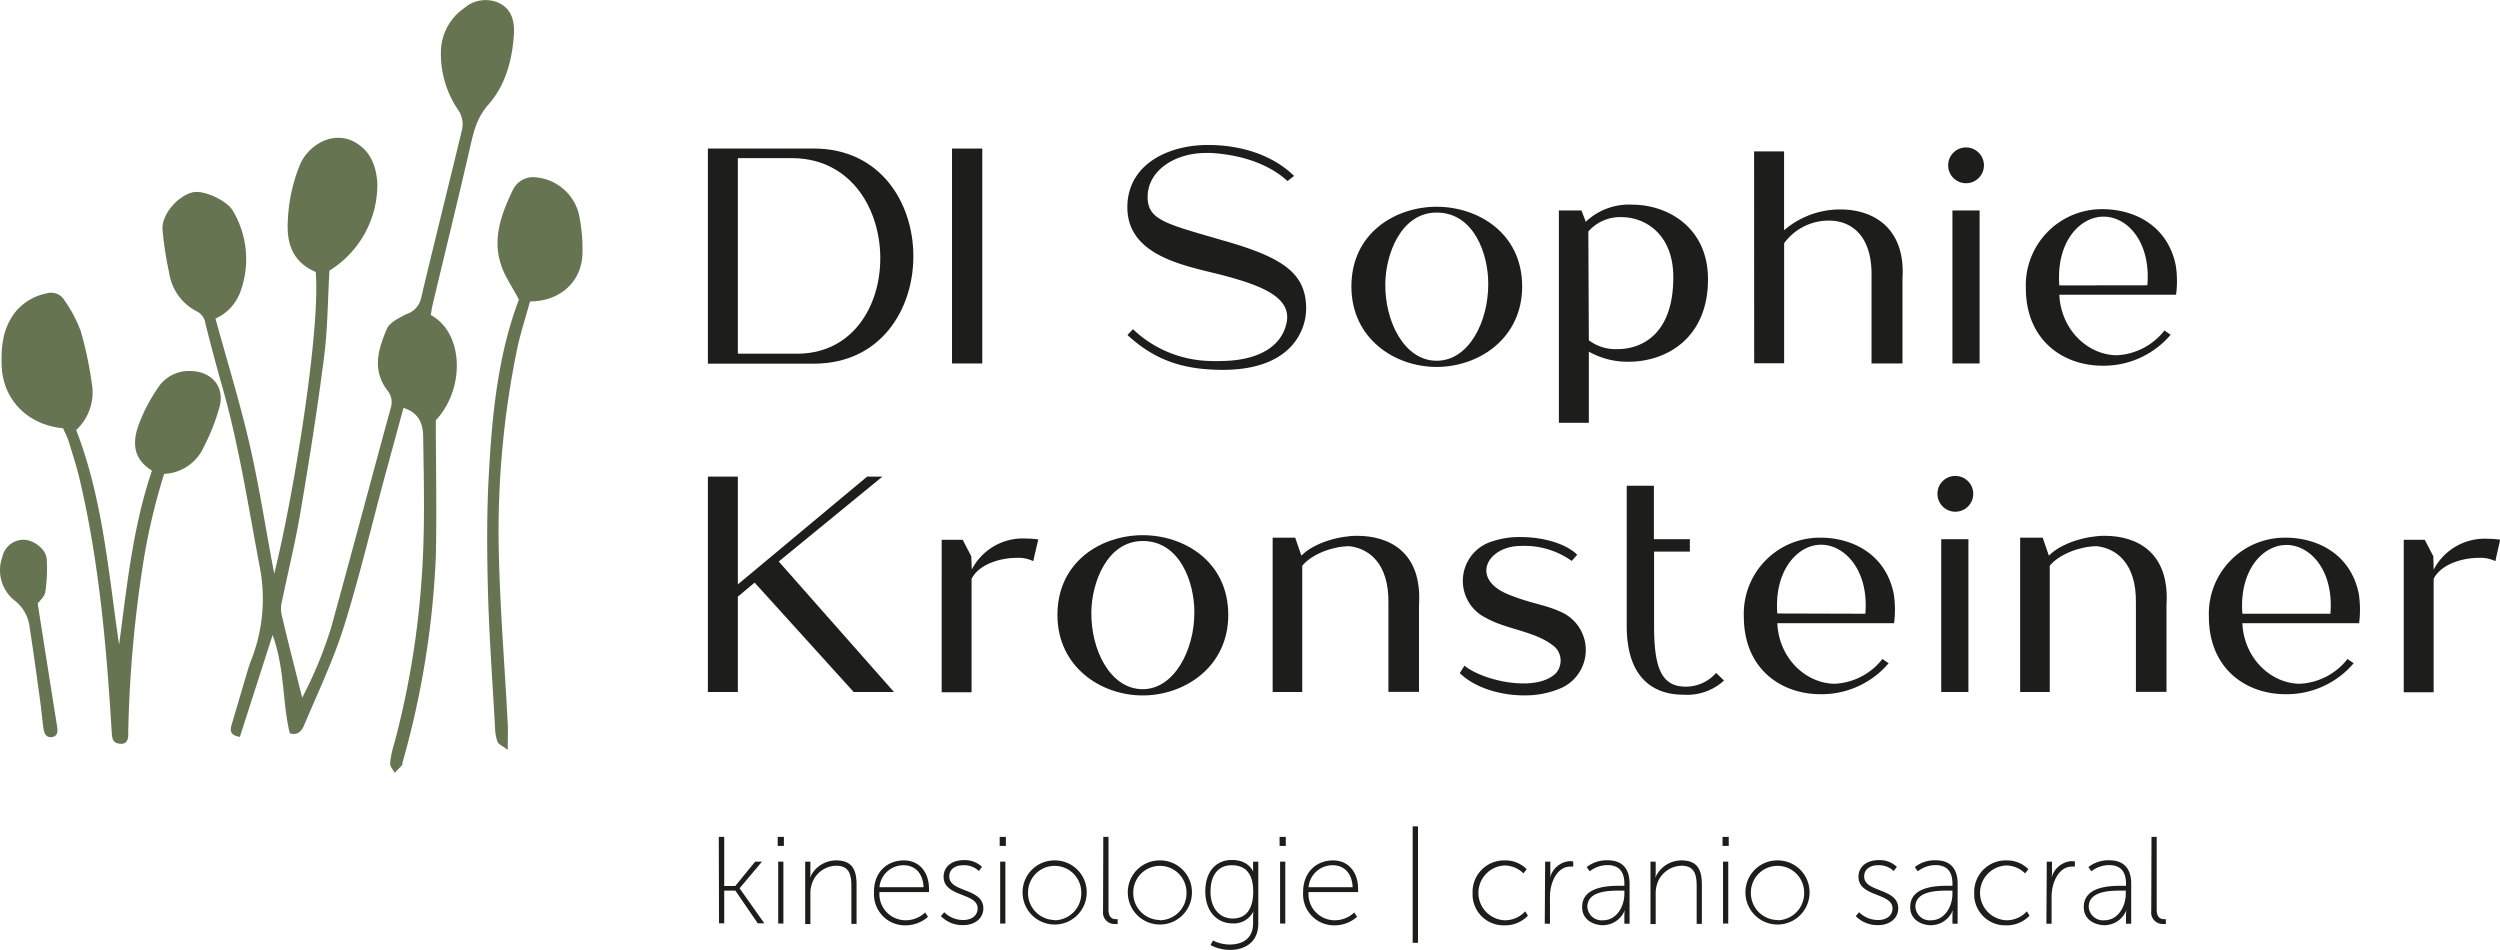 <svg xmlns="http://www.w3.org/2000/svg" xmlns:xlink="http://www.w3.org/1999/xlink" viewBox="0 0 403.88 153.41"><defs><style>.cls-1{fill:none;}.cls-2{clip-path:url(#clip-path);}.cls-3{fill:#667451;}.cls-4{fill:#1d1d1b;}</style><clipPath id="clip-path" transform="translate(0 0)"><rect class="cls-1" width="468.85" height="154.41"/></clipPath></defs><g id="Ebene_2" data-name="Ebene 2"><g id="Ebene_1-2" data-name="Ebene 1"><g class="cls-2"><path class="cls-3" d="M44.28,92.78c3-12,7.5-39,6.73-48.85-3.68-1.54-4.75-4.54-4.51-8.29a26.71,26.71,0,0,1,2-9.13c1.37-3.12,5.57-5.76,9.31-3.25,2.23,1.49,3,3.86,3.15,6.39a16.34,16.34,0,0,1-7.74,14.07c-.27,4.64-.27,9.31-.86,13.91-1.07,8.37-2.39,16.71-3.8,25-.82,4.86-2,9.65-3,14.48a4.67,4.67,0,0,0-.1,2c1,4.38,2.15,8.74,3.36,13.6a66.76,66.76,0,0,0,4.68-11.34c3.26-11.8,6.39-23.64,9.62-35.45A3,3,0,0,0,62.53,63c-2.48-3.3-1.38-6.72,0-9.94.46-1,2-1.73,3.12-2.31a3.5,3.5,0,0,0,2.36-2.51c2.13-9,4.41-18.07,6.59-27.11A4.06,4.06,0,0,0,74,17.74,16.1,16.1,0,0,1,71.24,8a8.73,8.73,0,0,1,3.82-6.74A5.23,5.23,0,0,1,80.77.56c2.1,1.1,2.39,3.29,2.24,5.2-.29,4-1.36,8-4.05,11.07-2,2.22-2.48,4.62-3.08,7.24-1.94,8.42-4,16.8-6,25.2-.13.55-.19,1.11-.28,1.62,5.36,2.92,5.55,11.93.81,17,0,7.6.17,14.82,0,22A143.48,143.48,0,0,1,65,123.28c0,.09,0,.23,0,.28-.4.44-.82.86-1.23,1.29-.27-.52-.77-1-.74-1.56a14.36,14.36,0,0,1,.63-3.06,139.19,139.19,0,0,0,4.4-26c.62-7.79.43-15.56.31-23.34,0-2.23-.49-4.11-3.18-5-1,3.64-2,7.34-3,11C60,85,58.1,93.1,55.61,101.07c-1.69,5.42-4.16,10.6-6.37,15.85-.37.87-.91,2-2.42,1.55-1.24-5-.76-10.31-2.78-15.88l-5.29,16.46c-1.67-.28-1.58-1.11-1.32-2L40,108.34c.14-.46.28-.91.45-1.36A27.06,27.06,0,0,0,42,91.78c-1.84-9.69-3.32-19.44-6-29-1-3.47-1.93-7-2.8-10.45a2.6,2.6,0,0,0-1.35-2,8.33,8.33,0,0,1-4.52-6.26,55.73,55.73,0,0,1-1.08-7c-.14-2.44,2.45-5.41,4.89-6,1.66-.42,5.51,1.26,6.49,3A15.26,15.26,0,0,1,38.88,47a7.58,7.58,0,0,1-4.07,4.47c1.87,6.82,3.95,13.53,5.52,20.35s2.6,13.71,4,21" transform="translate(0 0)"/><path class="cls-3" d="M10.15,69.18C4.51,68.65.53,64.61.28,59.26.14,56,.43,52.84,2.71,50.13a8.87,8.87,0,0,1,4.92-2.76,2.49,2.49,0,0,1,2.78,1.14,22,22,0,0,1,2.64,5,60.45,60.45,0,0,1,1.77,8.35,8.32,8.32,0,0,1-2.51,7.61c4.3,11.12,5.21,23,6.93,34.69,1.27-9.45,2.19-18.93,5.31-28.13-3.25-2-3.16-4.87-2-7.79a27.32,27.32,0,0,1,3.07-5.74,5.94,5.94,0,0,1,5.2-2.56c3.41.07,5.55,2.58,4.63,5.85a32.88,32.88,0,0,1-2.49,6.34,7.38,7.38,0,0,1-6.44,4.43,99.59,99.59,0,0,0-3.29,13.8,201.68,201.68,0,0,0-2.51,27.75c0,.19,0,.38,0,.57,0,.9-.32,1.55-1.29,1.48s-1.3-.51-1.37-1.67c-.83-13.71-2-27.4-5.14-40.84-.49-2.13-1.17-4.21-1.81-6.3-.22-.72-.59-1.39-.92-2.17" transform="translate(0 0)"/><path class="cls-3" d="M85.58,48.7c4.93,0,8.38-3.2,8.52-7.7a27.91,27.91,0,0,0-.6-6.5,7.88,7.88,0,0,0-6.75-5.83,3.64,3.64,0,0,0-3.86,1.94c-1.84,3.8-3.34,7.78-2,12,.58,1.93,1.83,3.67,2.94,5.79C80.52,57.12,79.52,66.64,79,76.18c-.38,6.42-.34,12.87-.17,19.3.2,7.39.74,14.76,1.15,22.14a7,7,0,0,0,.4,2.23c.15.39.74.61,1.65,1.29,0-1.75.05-2.93,0-4.11-.51-10-1.36-19.9-1.48-29.86a146.78,146.78,0,0,1,2.93-30.49c.54-2.68,1.41-5.28,2.15-8" transform="translate(0 0)"/><path class="cls-3" d="M6.09,97.51c1.09,6.92,2.1,13.37,3.13,19.82.13.83.12,1.65-.89,1.75s-1.22-.77-1.33-1.55c-.18-1.31-.29-2.63-.47-4-.56-4-1.09-8.06-1.73-12.08a6.34,6.34,0,0,0-2.33-4.35A6.25,6.25,0,0,1,.37,90,3.51,3.51,0,0,1,3.9,87.2c1.6.06,3.53,1.53,3.64,3.1a24.15,24.15,0,0,1-.23,5.37c-.11.74-.91,1.38-1.22,1.84" transform="translate(0 0)"/></g><path class="cls-4" d="M114.36,111.79V77h4.84V94.41L140.08,77h2.47L125.81,90.71l18.61,21.08h-6.51l-16-17.67-2.71,2.27v15.4Z" transform="translate(0 0)"/><path class="cls-4" d="M166.93,90.66a5.43,5.43,0,0,0-2.66-.54c-2.62,0-6.12,1-7.31,3.4v18.32h-4.83V87.21l3.4,0,1.38,2.66L157,92a9.27,9.27,0,0,1,8.74-5,13.58,13.58,0,0,1,2,.15C167.48,88.29,167.18,89.43,166.93,90.66Z" transform="translate(0 0)"/><path class="cls-4" d="M170.83,99.35c0-8.69,7.16-12.89,13.78-12.89s13.82,4.2,13.82,12.89c0,8.39-7.06,13-13.82,13S170.83,107.74,170.83,99.35Zm5.48-.49c-.1,6.12,3.06,12.48,8.3,12.48,5.08,0,8.39-6.36,8.34-12.48,0-4.69-2.27-11.46-8.34-11.46C178.83,87.4,176.36,94.17,176.31,98.86Z" transform="translate(0 0)"/><path class="cls-4" d="M209.24,86.86l1,2.91c2-2.07,6.07-3.21,9-3.21,5.13,0,10.56,2.57,10,11.21v14h-4.94V97.57c.15-6.76-3.35-9-6.31-9.33-2.52,0-6,1.19-7.61,3.16v20.39h-4.78V86.86Z" transform="translate(0 0)"/><path class="cls-4" d="M236.59,107.54c1.87,1.53,5.92,2.87,9.52,2.87,2.08,0,4-.45,5.23-1.63a3.08,3.08,0,0,0-.09-4.2c-2.87-2.57-7.85-2.86-11.16-4.74a6.66,6.66,0,0,1,.44-12.19,13.91,13.91,0,0,1,5.14-.89c3.5,0,7.25,1,9.13,2.86l-.89,1a13.07,13.07,0,0,0-8.19-2.42c-5.48,0-8.3,5.33-2,7.85,3.36,1.38,5.83,1.63,8.25,2.72a6.73,6.73,0,0,1,.34,12.34,14.55,14.55,0,0,1-6.12,1.23c-3.9,0-8-1.28-10.36-3.6Z" transform="translate(0 0)"/><path class="cls-4" d="M271.93,112.23c-4.54,0-9.13-2.42-9.13-11.1V78.47h4.39v8.64H273v2h-5.78v12c0,6.71,1.14,9.82,5.13,9.82a6.49,6.49,0,0,0,4.89-2.22l1.28,1.23A8.83,8.83,0,0,1,271.93,112.23Z" transform="translate(0 0)"/><path class="cls-4" d="M294.09,86.86c5,0,10.52,2.52,11.85,9.08a16.81,16.81,0,0,1,.05,4.74H287.13c.25,5.68,4.64,9.78,9.33,9.78a10.41,10.41,0,0,0,7.65-4l1,.69a14.2,14.2,0,0,1-11,5c-6.37,0-12.39-4.09-12.39-12.54A12.28,12.28,0,0,1,294.09,86.86Zm7.26,12.29C301.94,92.09,298,88,294.19,88s-7.6,4.2-7.06,11.11Z" transform="translate(0 0)"/><path class="cls-4" d="M315.86,76.89A2.89,2.89,0,1,1,313,79.8,2.87,2.87,0,0,1,315.86,76.89ZM318,87.11h-4.39v24.68H318Z" transform="translate(0 0)"/><path class="cls-4" d="M330,86.86l1,2.91c2-2.07,6.07-3.21,9-3.21,5.13,0,10.56,2.57,10,11.21v14h-4.94V97.57c.15-6.76-3.35-9-6.31-9.33-2.52,0-6,1.19-7.61,3.16v20.39h-4.78V86.86Z" transform="translate(0 0)"/><path class="cls-4" d="M369.22,86.86c5,0,10.52,2.52,11.85,9.08a17.2,17.2,0,0,1,.05,4.74H362.26c.25,5.68,4.64,9.78,9.33,9.78a10.41,10.41,0,0,0,7.65-4l1,.69a14.2,14.2,0,0,1-11,5c-6.37,0-12.39-4.09-12.39-12.54A12.28,12.28,0,0,1,369.22,86.86Zm7.26,12.29c.59-7.06-3.31-11.15-7.16-11.11s-7.6,4.2-7.06,11.11Z" transform="translate(0 0)"/><path class="cls-4" d="M403.14,90.66a5.47,5.47,0,0,0-2.67-.54c-2.62,0-6.12,1-7.31,3.4v18.32h-4.83V87.21l3.4,0,1.38,2.66.05,2.17a9.28,9.28,0,0,1,8.74-5,13.82,13.82,0,0,1,2,.15C403.68,88.29,403.38,89.43,403.14,90.66Z" transform="translate(0 0)"/><path class="cls-4" d="M131.49,24c21.37,0,21.47,34.75,0,34.75H114.36V24ZM119.2,25.55V57.14h9.13c18.56.45,18.46-31.1,0-31.59Z" transform="translate(0 0)"/><path class="cls-4" d="M153.8,58.72V24h4.89V58.72Z" transform="translate(0 0)"/><path class="cls-4" d="M208,29.25c-3.26-3-8-4.29-12.39-4.54h-.74c-5.18,0-9.47,2.91-9.47,7.11,0,3.75,3,4.34,12.09,7,10,2.81,13.52,5.43,13.52,11.06a9,9,0,0,1-.79,3.6c-1.92,4.25-6.51,6.27-12.63,6.27s-10.86-1.38-15.45-5.63l.89-.94a18.62,18.62,0,0,0,12.78,5.14,12.28,12.28,0,0,0,1.38,0c4.54,0,9.68-1.43,10.67-6.22.83-4.2-4.3-6.12-11.36-7.9-6.12-1.48-14.76-3.31-14.36-11.25.34-6.57,6.76-9.53,13-9.53,5,0,10.27,1.43,13.92,5Z" transform="translate(0 0)"/><path class="cls-4" d="M218.32,46.28c0-8.68,7.16-12.88,13.77-12.88s13.82,4.2,13.82,12.88c0,8.39-7,13-13.82,13S218.32,54.67,218.32,46.28Zm5.48-.49c-.1,6.12,3.06,12.49,8.29,12.49s8.39-6.37,8.34-12.49c0-4.69-2.27-11.45-8.34-11.45C226.32,34.34,223.85,41.1,223.8,45.79Z" transform="translate(0 0)"/><path class="cls-4" d="M256.68,68.3h-4.84V34h3.65l.69,1.83a10.13,10.13,0,0,1,7.46-2.77c5.82,0,12.24,3.71,12.29,11.95.05,9.62-6.72,13.43-12.84,13.43a12.78,12.78,0,0,1-6.41-1.63Zm0-13.33a7.16,7.16,0,0,0,4.64,1.43c4.09,0,9.13-2.61,9-11.89-.1-6.57-4.39-9.43-8.39-9.43a6.79,6.79,0,0,0-5.33,2.32Z" transform="translate(0 0)"/><path class="cls-4" d="M283.38,24.46h4.84V37.2a13.82,13.82,0,0,1,9.13-3.36c5.38,0,10.51,3.06,10,11.16V58.72h-5v-14c.14-6.71-3.31-9.08-6.87-9.08a8.9,8.9,0,0,0-7.25,3.65v19.4h-4.84Z" transform="translate(0 0)"/><path class="cls-4" d="M317.64,23.82a2.89,2.89,0,1,1-2.91,2.92A2.88,2.88,0,0,1,317.64,23.82ZM319.81,34h-4.39V58.72h4.39Z" transform="translate(0 0)"/><path class="cls-4" d="M339.65,33.79c5,0,10.52,2.52,11.85,9.09a16.81,16.81,0,0,1,.05,4.74H332.69c.25,5.67,4.64,9.77,9.33,9.77a10.41,10.41,0,0,0,7.65-4l1,.69a14.18,14.18,0,0,1-11,5c-6.36,0-12.39-4.1-12.39-12.54A12.29,12.29,0,0,1,339.65,33.79Zm7.26,12.3C347.5,39,343.6,34.93,339.75,35s-7.6,4.19-7.06,11.11Z" transform="translate(0 0)"/><path class="cls-4" d="M116.12,135.2H117v7.94h1.78L122,139.2h1.1l-3.62,4.3v0l4,5.67h-1.06l-3.62-5.29H117v5.29h-.84Z" transform="translate(0 0)"/><path class="cls-4" d="M125.64,135.2h1v1.46h-1Zm.08,4h.84v10h-.84Z" transform="translate(0 0)"/><path class="cls-4" d="M130.08,139.2h.84V141a4.2,4.2,0,0,1-.08.82h0a4.61,4.61,0,0,1,4.24-2.82c2.6,0,3.3,1.54,3.3,3.9v6.35h-.84v-6c0-1.75-.22-3.39-2.46-3.39a4.24,4.24,0,0,0-4,3.18,5,5,0,0,0-.16,1.37v4.88h-.84Z" transform="translate(0 0)"/><path class="cls-4" d="M146,139c2.72,0,4.08,2.14,4.08,4.56a5.49,5.49,0,0,1,0,.55h-8a4.23,4.23,0,0,0,4.28,4.56,4.53,4.53,0,0,0,3.1-1.26l.46.7a5.45,5.45,0,0,1-3.56,1.38,5,5,0,0,1-5.16-5.23C141.1,140.84,143.4,139,146,139Zm3.2,4.33c-.1-2.45-1.56-3.55-3.22-3.55a3.89,3.89,0,0,0-3.9,3.55Z" transform="translate(0 0)"/><path class="cls-4" d="M152.54,147.37a4.35,4.35,0,0,0,3.1,1.26c1.22,0,2.3-.64,2.3-1.88,0-2.54-5.5-1.83-5.5-5.09,0-1.78,1.5-2.7,3.2-2.7a4,4,0,0,1,3,1.08l-.5.68a3.42,3.42,0,0,0-2.52-.94c-1.14,0-2.26.52-2.26,1.82,0,2.61,5.5,1.82,5.5,5.15,0,1.6-1.36,2.7-3.2,2.7A4.84,4.84,0,0,1,152,148Z" transform="translate(0 0)"/><path class="cls-4" d="M161.5,135.2h1v1.46h-1Zm.08,4h.84v10h-.84Z" transform="translate(0 0)"/><path class="cls-4" d="M170.38,139a5.14,5.14,0,0,1,5.18,5.18,5.18,5.18,0,1,1-10.36,0A5.14,5.14,0,0,1,170.38,139Zm0,9.67a4.35,4.35,0,0,0,4.3-4.49,4.3,4.3,0,1,0-8.6,0A4.35,4.35,0,0,0,170.38,148.63Z" transform="translate(0 0)"/><path class="cls-4" d="M178.24,135.2h.84v11.73c0,1.4.72,1.56,1.18,1.56a2.39,2.39,0,0,0,.3,0v.78a1.9,1.9,0,0,1-.36,0,1.86,1.86,0,0,1-2-2.1Z" transform="translate(0 0)"/><path class="cls-4" d="M187.38,139a5.14,5.14,0,0,1,5.18,5.18,5.18,5.18,0,1,1-10.36,0A5.14,5.14,0,0,1,187.38,139Zm0,9.67a4.35,4.35,0,0,0,4.3-4.49,4.3,4.3,0,1,0-8.6,0A4.35,4.35,0,0,0,187.38,148.63Z" transform="translate(0 0)"/><path class="cls-4" d="M198.64,152.59c2.14,0,3.8-1,3.8-3.44V148a4.2,4.2,0,0,1,.08-.82h0a3.52,3.52,0,0,1-3.36,2c-2.6,0-4.44-2-4.44-5.17s1.7-5.08,4.3-5.08c2.84,0,3.48,2,3.48,2h0a1,1,0,0,1-.06-.38V139.2h.84v10c0,3.06-2.2,4.26-4.58,4.26a6.88,6.88,0,0,1-3.14-.78l.4-.74A6.12,6.12,0,0,0,198.64,152.59Zm3.82-8.55c0-3.22-1.52-4.26-3.48-4.26-2.14,0-3.42,1.56-3.42,4.26s1.48,4.35,3.62,4.35C200.94,148.39,202.46,147.29,202.46,144Z" transform="translate(0 0)"/><path class="cls-4" d="M206.72,135.2h1v1.46h-1Zm.08,4h.84v10h-.84Z" transform="translate(0 0)"/><path class="cls-4" d="M215.32,139c2.72,0,4.08,2.14,4.08,4.56a5.49,5.49,0,0,1,0,.55h-8a4.23,4.23,0,0,0,4.28,4.56,4.53,4.53,0,0,0,3.1-1.26l.46.7a5.45,5.45,0,0,1-3.56,1.38,5,5,0,0,1-5.16-5.23C210.46,140.84,212.76,139,215.32,139Zm3.2,4.33c-.1-2.45-1.56-3.55-3.22-3.55a3.89,3.89,0,0,0-3.9,3.55Z" transform="translate(0 0)"/><path class="cls-4" d="M228.22,133.5h.86v18.81h-.86Z" transform="translate(0 0)"/><path class="cls-4" d="M243.06,139a4.83,4.83,0,0,1,3.58,1.42l-.52.68a4.35,4.35,0,0,0-3.06-1.28,4.43,4.43,0,0,0,0,8.85,4.41,4.41,0,0,0,3.34-1.44l.44.7a5.1,5.1,0,0,1-3.78,1.56,5,5,0,0,1-5.16-5.23A5.08,5.08,0,0,1,243.06,139Z" transform="translate(0 0)"/><path class="cls-4" d="M249.62,139.2h.84v1.9a4.2,4.2,0,0,1-.08.82h0a3.57,3.57,0,0,1,3.2-2.8,3.14,3.14,0,0,1,.58.06V140a3.26,3.26,0,0,0-.46,0c-1.56,0-2.54,1.32-3,2.81a7,7,0,0,0-.3,2.09v4.33h-.84Z" transform="translate(0 0)"/><path class="cls-4" d="M261.76,143.1h.66v-.34c0-2.22-1.14-3-2.74-3a4.7,4.7,0,0,0-2.86,1l-.48-.68a5.23,5.23,0,0,1,3.38-1.1c2.3,0,3.54,1.28,3.54,3.79v6.46h-.84v-1.32a4.57,4.57,0,0,1,.08-.9h0a3.84,3.84,0,0,1-3.5,2.46c-1.62,0-3.4-.9-3.4-2.9C255.56,143.14,260,143.1,261.76,143.1ZM259,148.67c2.18,0,3.42-2.26,3.42-4.25v-.54h-.64c-1.7,0-5.34,0-5.34,2.61A2.31,2.31,0,0,0,259,148.67Z" transform="translate(0 0)"/><path class="cls-4" d="M266.64,139.2h.84V141a4.2,4.2,0,0,1-.08.82h0a4.61,4.61,0,0,1,4.24-2.82c2.6,0,3.3,1.54,3.3,3.9v6.35h-.84v-6c0-1.75-.22-3.39-2.46-3.39a4.24,4.24,0,0,0-4,3.18,5,5,0,0,0-.16,1.37v4.88h-.84Z" transform="translate(0 0)"/><path class="cls-4" d="M278.28,135.2h1v1.46h-1Zm.08,4h.84v10h-.84Z" transform="translate(0 0)"/><path class="cls-4" d="M287.16,139a5.14,5.14,0,0,1,5.18,5.18,5.18,5.18,0,1,1-10.36,0A5.14,5.14,0,0,1,287.16,139Zm0,9.67a4.35,4.35,0,0,0,4.3-4.49,4.3,4.3,0,1,0-8.6,0A4.35,4.35,0,0,0,287.16,148.63Z" transform="translate(0 0)"/><path class="cls-4" d="M300.34,147.37a4.35,4.35,0,0,0,3.1,1.26c1.22,0,2.3-.64,2.3-1.88,0-2.54-5.5-1.83-5.5-5.09,0-1.78,1.5-2.7,3.2-2.7a4,4,0,0,1,3,1.08l-.5.68a3.42,3.42,0,0,0-2.52-.94c-1.14,0-2.26.52-2.26,1.82,0,2.61,5.5,1.82,5.5,5.15,0,1.6-1.36,2.7-3.2,2.7A4.84,4.84,0,0,1,299.8,148Z" transform="translate(0 0)"/><path class="cls-4" d="M314.76,143.1h.66v-.34c0-2.22-1.14-3-2.74-3a4.7,4.7,0,0,0-2.86,1l-.48-.68a5.23,5.23,0,0,1,3.38-1.1c2.3,0,3.54,1.28,3.54,3.79v6.46h-.84v-1.32a4.57,4.57,0,0,1,.08-.9h0a3.84,3.84,0,0,1-3.5,2.46c-1.62,0-3.4-.9-3.4-2.9C308.56,143.14,313,143.1,314.76,143.1ZM312,148.67c2.18,0,3.42-2.26,3.42-4.25v-.54h-.64c-1.7,0-5.34,0-5.34,2.61A2.31,2.31,0,0,0,312,148.67Z" transform="translate(0 0)"/><path class="cls-4" d="M324.1,139a4.83,4.83,0,0,1,3.58,1.42l-.52.68a4.35,4.35,0,0,0-3.06-1.28,4.43,4.43,0,0,0,0,8.85,4.41,4.41,0,0,0,3.34-1.44l.44.7a5.1,5.1,0,0,1-3.78,1.56,5,5,0,0,1-5.16-5.23A5.08,5.08,0,0,1,324.1,139Z" transform="translate(0 0)"/><path class="cls-4" d="M330.66,139.2h.84v1.9a4.2,4.2,0,0,1-.08.82h0a3.57,3.57,0,0,1,3.2-2.8,3.14,3.14,0,0,1,.58.06V140a3.26,3.26,0,0,0-.46,0c-1.56,0-2.54,1.32-3,2.81a7,7,0,0,0-.3,2.09v4.33h-.84Z" transform="translate(0 0)"/><path class="cls-4" d="M342.8,143.1h.66v-.34c0-2.22-1.14-3-2.74-3a4.7,4.7,0,0,0-2.86,1l-.48-.68a5.23,5.23,0,0,1,3.38-1.1c2.3,0,3.54,1.28,3.54,3.79v6.46h-.84v-1.32a4.57,4.57,0,0,1,.08-.9h0a3.84,3.84,0,0,1-3.5,2.46c-1.62,0-3.4-.9-3.4-2.9C336.6,143.14,341,143.1,342.8,143.1ZM340,148.67c2.18,0,3.42-2.26,3.42-4.25v-.54h-.64c-1.7,0-5.34,0-5.34,2.61A2.31,2.31,0,0,0,340,148.67Z" transform="translate(0 0)"/><path class="cls-4" d="M347.58,135.2h.84v11.73c0,1.4.72,1.56,1.18,1.56a2.39,2.39,0,0,0,.3,0v.78a1.9,1.9,0,0,1-.36,0,1.86,1.86,0,0,1-2-2.1Z" transform="translate(0 0)"/></g></g></svg>